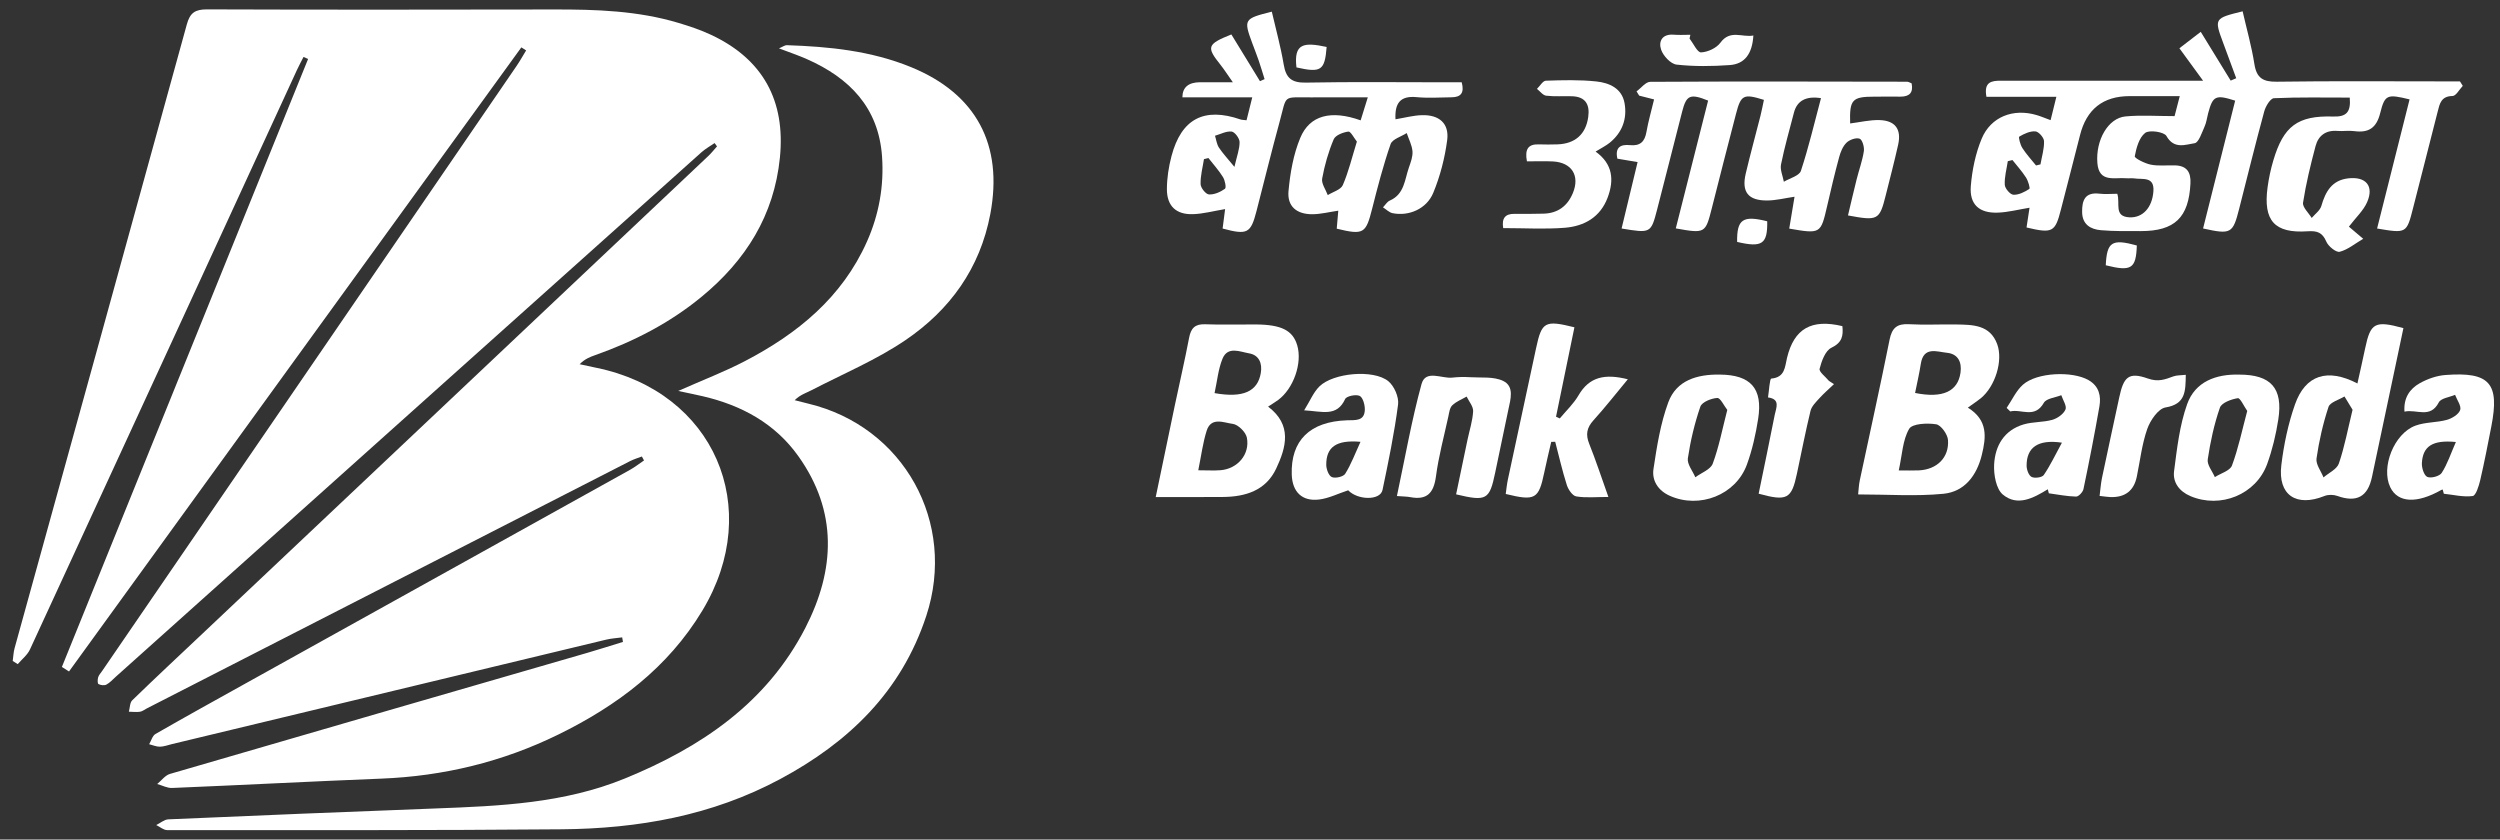 <svg width="134" height="45" viewBox="0 0 134 45" fill="none" xmlns="http://www.w3.org/2000/svg">
<rect x="0" y="0" width="134" height="45" fill="#333333" stroke="none"/>
<path d="M3.317 35.749C7.717 24.886 12.114 14.024 16.514 3.161C16.433 3.124 16.35 3.088 16.269 3.052C16.152 3.283 16.027 3.509 15.92 3.743C11.152 14.1 6.388 24.456 1.608 34.806C1.47 35.108 1.174 35.336 0.951 35.598C0.862 35.542 0.771 35.486 0.682 35.428C0.714 35.2 0.721 34.965 0.781 34.745C3.861 23.598 6.949 12.453 10.015 1.303C10.186 0.684 10.459 0.502 11.093 0.503C17.296 0.526 23.5 0.519 29.703 0.508C31.951 0.503 34.188 0.575 36.361 1.226C36.962 1.406 37.563 1.607 38.129 1.874C40.899 3.18 42.109 5.402 41.803 8.45C41.491 11.55 39.971 13.954 37.621 15.894C35.915 17.303 33.978 18.301 31.9 19.036C31.625 19.134 31.351 19.236 31.069 19.522C31.366 19.586 31.664 19.654 31.963 19.714C38.269 21.002 40.974 27.21 37.645 32.73C35.798 35.794 33.069 37.831 29.923 39.373C26.936 40.838 23.772 41.601 20.445 41.734C16.704 41.883 12.966 42.08 9.225 42.235C8.962 42.246 8.693 42.097 8.427 42.023C8.653 41.838 8.851 41.558 9.11 41.482C16.561 39.308 24.017 37.154 31.473 34.994C32.114 34.808 32.751 34.603 33.39 34.407L33.349 34.163C33.062 34.203 32.768 34.218 32.487 34.286C24.728 36.149 16.969 38.017 9.211 39.885C8.998 39.936 8.786 40.02 8.572 40.023C8.38 40.026 8.188 39.938 7.995 39.89C8.105 39.703 8.171 39.435 8.334 39.341C9.946 38.416 11.572 37.516 13.198 36.613C20.055 32.803 26.914 28.995 33.77 25.182C34.031 25.037 34.27 24.848 34.519 24.68C34.481 24.61 34.444 24.538 34.404 24.468C34.196 24.548 33.978 24.611 33.78 24.712C25.142 29.129 16.504 33.551 7.868 37.972C7.746 38.034 7.629 38.132 7.501 38.15C7.307 38.178 7.106 38.15 6.907 38.147C6.965 37.94 6.956 37.664 7.089 37.535C8.325 36.335 9.584 35.161 10.836 33.979C19.879 25.442 28.922 16.904 37.962 8.365C38.132 8.205 38.277 8.019 38.432 7.845C38.389 7.787 38.345 7.728 38.302 7.669C38.069 7.83 37.816 7.969 37.606 8.155C32.695 12.545 27.789 16.942 22.881 21.338C17.322 26.317 11.764 31.297 6.205 36.275C6.042 36.421 5.891 36.594 5.704 36.694C5.592 36.753 5.397 36.729 5.279 36.666C5.222 36.635 5.226 36.421 5.26 36.307C5.298 36.181 5.4 36.075 5.476 35.963C12.877 25.16 20.279 14.356 27.678 3.551C27.866 3.278 28.026 2.986 28.201 2.703C28.116 2.648 28.03 2.594 27.944 2.539C19.862 13.689 11.78 24.841 3.699 35.991C3.57 35.908 3.442 35.827 3.313 35.745L3.317 35.749Z" fill="white"/>
<path d="M36.354 20.954C37.7 20.358 38.847 19.92 39.929 19.355C42.751 17.884 45.139 15.941 46.472 12.942C47.116 11.493 47.389 9.961 47.277 8.382C47.091 5.761 45.53 4.176 43.247 3.168C42.801 2.97 42.337 2.815 41.753 2.592C41.969 2.501 42.071 2.417 42.172 2.422C44.447 2.497 46.696 2.724 48.834 3.599C52.33 5.03 53.781 7.764 53.081 11.47C52.529 14.391 50.912 16.614 48.538 18.228C46.972 19.292 45.188 20.039 43.497 20.915C43.213 21.062 42.899 21.152 42.594 21.45C42.839 21.512 43.083 21.577 43.329 21.636C48.442 22.864 51.295 28.006 49.648 33.013C48.312 37.075 45.494 39.785 41.817 41.758C38.153 43.724 34.195 44.415 30.109 44.45C23.06 44.512 16.009 44.494 8.961 44.494C8.765 44.494 8.569 44.316 8.375 44.222C8.592 44.116 8.804 43.927 9.023 43.917C13.799 43.71 18.575 43.512 23.353 43.333C26.799 43.204 30.239 43.06 33.496 41.726C37.573 40.057 41.087 37.692 43.164 33.66C44.766 30.547 44.911 27.416 42.783 24.439C41.532 22.69 39.75 21.727 37.687 21.243C37.323 21.157 36.955 21.084 36.356 20.956L36.354 20.954Z" fill="white"/>
<path d="M129.157 5.328C127.959 5.038 127.83 5.058 127.579 6.059C127.38 6.86 126.96 7.133 126.186 7.028C125.891 6.988 125.584 7.042 125.285 7.018C124.667 6.967 124.265 7.266 124.115 7.826C123.848 8.828 123.602 9.839 123.443 10.862C123.405 11.106 123.742 11.409 123.907 11.683C124.086 11.47 124.354 11.283 124.425 11.037C124.646 10.272 124.986 9.664 125.859 9.56C126.809 9.448 127.257 9.966 126.879 10.832C126.684 11.283 126.285 11.645 125.901 12.149C126.074 12.296 126.324 12.509 126.667 12.799C126.232 13.055 125.849 13.38 125.41 13.495C125.222 13.544 124.801 13.207 124.694 12.957C124.481 12.457 124.199 12.362 123.687 12.397C121.914 12.517 121.3 11.829 121.542 10.038C121.608 9.552 121.711 9.066 121.851 8.597C122.396 6.762 123.152 6.186 125.057 6.246C125.747 6.267 126.016 6.035 125.947 5.231C124.586 5.231 123.232 5.203 121.882 5.264C121.695 5.272 121.439 5.693 121.365 5.965C120.891 7.707 120.461 9.458 120.015 11.207C119.681 12.52 119.582 12.579 118.085 12.246C118.659 9.959 119.234 7.674 119.805 5.395C118.754 5.059 118.605 5.136 118.355 6.077C118.292 6.315 118.265 6.568 118.164 6.788C118.016 7.112 117.853 7.642 117.633 7.676C117.139 7.751 116.529 8.013 116.12 7.288C115.996 7.068 115.203 6.951 114.981 7.124C114.655 7.379 114.506 7.928 114.423 8.377C114.405 8.478 114.961 8.762 115.28 8.825C115.702 8.909 116.151 8.851 116.588 8.865C117.213 8.884 117.439 9.229 117.408 9.832C117.319 11.658 116.569 12.389 114.742 12.387C114.032 12.387 113.319 12.4 112.612 12.339C112.055 12.292 111.612 12.033 111.602 11.372C111.592 10.746 111.75 10.288 112.528 10.381C112.844 10.419 113.168 10.386 113.486 10.386C113.658 10.904 113.283 11.606 114.14 11.649C114.834 11.684 115.361 11.145 115.423 10.245C115.477 9.437 114.836 9.633 114.391 9.562C114.257 9.541 114.117 9.567 113.982 9.555C113.35 9.496 112.505 9.814 112.419 8.737C112.322 7.506 112.997 6.33 113.92 6.241C114.752 6.161 115.597 6.224 116.557 6.224C116.619 5.989 116.701 5.665 116.835 5.152C115.864 5.152 115.008 5.152 114.151 5.152C112.724 5.152 111.835 5.853 111.486 7.257C111.153 8.583 110.804 9.905 110.466 11.229C110.157 12.446 110.017 12.524 108.622 12.193C108.673 11.862 108.724 11.526 108.783 11.134C108.186 11.231 107.641 11.376 107.091 11.397C106.09 11.437 105.555 10.962 105.636 9.969C105.706 9.112 105.888 8.229 106.216 7.439C106.709 6.252 107.915 5.798 109.159 6.167C109.387 6.234 109.608 6.329 109.912 6.441C110.013 6.035 110.1 5.681 110.221 5.189H106.473C106.326 4.393 106.736 4.324 107.253 4.326C110.506 4.331 113.758 4.327 117.012 4.327C117.299 4.327 117.589 4.327 118.086 4.327C117.603 3.663 117.244 3.172 116.816 2.587C117.19 2.298 117.537 2.032 117.96 1.706C118.535 2.643 119.05 3.481 119.565 4.321C119.664 4.278 119.763 4.235 119.862 4.193C119.628 3.56 119.394 2.925 119.16 2.293C118.677 0.993 118.684 0.981 120.205 0.607C120.42 1.548 120.686 2.484 120.836 3.438C120.955 4.187 121.299 4.39 122.037 4.38C124.988 4.337 127.941 4.362 130.893 4.362C131.213 4.362 131.534 4.362 131.854 4.362C131.905 4.442 131.955 4.522 132.005 4.603C131.822 4.793 131.642 5.143 131.456 5.146C130.843 5.154 130.767 5.555 130.657 5.992C130.223 7.715 129.776 9.434 129.339 11.158C128.996 12.508 128.989 12.516 127.412 12.248C127.994 9.937 128.574 7.632 129.153 5.329L129.157 5.328ZM109.131 8.87C109.211 8.851 109.289 8.831 109.369 8.811C109.441 8.396 109.573 7.98 109.56 7.567C109.555 7.376 109.274 7.056 109.099 7.042C108.814 7.019 108.494 7.169 108.233 7.322C108.181 7.352 108.284 7.756 108.399 7.935C108.611 8.267 108.884 8.561 109.132 8.869L109.131 8.87ZM107.866 8.578C107.784 8.599 107.701 8.62 107.618 8.641C107.555 9.062 107.433 9.488 107.456 9.905C107.465 10.101 107.746 10.43 107.917 10.438C108.202 10.454 108.519 10.291 108.772 10.126C108.826 10.091 108.709 9.696 108.594 9.516C108.382 9.184 108.112 8.887 107.865 8.576L107.866 8.578Z" fill="white"/>
<path d="M65.532 12.248C65.576 11.914 65.619 11.575 65.666 11.207C65.054 11.309 64.502 11.461 63.946 11.479C63.043 11.51 62.547 11.045 62.546 10.143C62.546 9.551 62.641 8.942 62.792 8.368C63.322 6.362 64.541 5.732 66.495 6.404C66.568 6.429 66.65 6.425 66.815 6.446C66.903 6.091 66.99 5.741 67.121 5.216C66.386 5.216 65.774 5.216 65.161 5.216C64.547 5.216 63.97 5.216 63.376 5.216C63.381 4.681 63.697 4.412 64.326 4.408C64.836 4.406 65.348 4.408 66.08 4.408C65.777 3.979 65.612 3.718 65.421 3.477C64.652 2.516 64.695 2.37 66.001 1.846C66.506 2.672 67.019 3.511 67.534 4.351C67.616 4.315 67.7 4.278 67.782 4.242C67.677 3.91 67.58 3.577 67.468 3.249C67.362 2.94 67.239 2.635 67.126 2.327C66.649 1.037 66.67 1.001 68.169 0.625C68.386 1.568 68.647 2.504 68.807 3.459C68.927 4.186 69.234 4.442 69.992 4.428C72.477 4.38 74.963 4.411 77.449 4.411C77.745 4.411 78.041 4.411 78.347 4.411C78.5 4.977 78.304 5.208 77.815 5.214C77.186 5.221 76.553 5.267 75.931 5.207C75.045 5.121 74.754 5.537 74.798 6.394C75.287 6.314 75.752 6.185 76.22 6.173C77.143 6.147 77.685 6.619 77.569 7.51C77.443 8.47 77.193 9.442 76.823 10.336C76.462 11.207 75.505 11.601 74.641 11.426C74.457 11.388 74.299 11.221 74.128 11.113C74.249 10.99 74.346 10.815 74.492 10.751C75.276 10.411 75.288 9.634 75.516 8.982C75.615 8.701 75.731 8.393 75.709 8.109C75.681 7.777 75.509 7.456 75.4 7.132C75.102 7.325 74.629 7.458 74.536 7.724C74.144 8.855 73.842 10.02 73.548 11.183C73.21 12.523 73.093 12.607 71.649 12.257C71.674 11.955 71.701 11.643 71.732 11.293C71.238 11.364 70.793 11.48 70.345 11.483C69.501 11.487 68.988 11.062 69.064 10.24C69.153 9.275 69.325 8.277 69.694 7.391C70.201 6.17 71.353 5.887 72.931 6.451C73.038 6.105 73.143 5.765 73.314 5.218C72.219 5.218 71.255 5.211 70.289 5.219C68.712 5.233 68.998 5.027 68.58 6.555C68.148 8.135 67.758 9.729 67.348 11.316C67.039 12.512 66.86 12.606 65.529 12.249L65.532 12.248ZM72.729 7.589C72.572 7.393 72.397 7.036 72.271 7.053C71.987 7.09 71.578 7.248 71.486 7.468C71.203 8.138 70.998 8.854 70.868 9.571C70.819 9.839 71.059 10.161 71.168 10.458C71.447 10.283 71.867 10.17 71.975 9.921C72.285 9.202 72.468 8.429 72.729 7.589ZM64.772 8.47C64.692 8.49 64.611 8.511 64.532 8.53C64.463 8.978 64.339 9.426 64.352 9.872C64.357 10.07 64.631 10.411 64.799 10.422C65.084 10.44 65.415 10.292 65.658 10.118C65.738 10.061 65.661 9.669 65.553 9.494C65.328 9.13 65.036 8.809 64.771 8.47H64.772ZM66.165 8.947C66.295 8.371 66.446 7.991 66.442 7.613C66.439 7.414 66.186 7.073 66.016 7.052C65.732 7.018 65.423 7.19 65.124 7.276C65.191 7.49 65.216 7.731 65.335 7.911C65.537 8.219 65.795 8.491 66.167 8.947H66.165Z" fill="white"/>
<path d="M88.658 5.329C88.32 5.243 88.09 5.184 87.859 5.125C87.813 5.049 87.765 4.974 87.719 4.898C87.964 4.72 88.208 4.387 88.453 4.386C93.042 4.359 97.632 4.372 102.221 4.38C102.296 4.38 102.371 4.433 102.463 4.468C102.561 4.964 102.352 5.182 101.863 5.18C101.399 5.175 100.934 5.18 100.47 5.181C99.269 5.182 99.13 5.338 99.168 6.617C99.696 6.552 100.227 6.419 100.754 6.437C101.591 6.465 101.923 6.935 101.742 7.751C101.54 8.659 101.303 9.558 101.078 10.459C100.742 11.802 100.663 11.848 99.052 11.547C99.207 10.899 99.355 10.252 99.517 9.608C99.644 9.104 99.826 8.611 99.903 8.101C99.936 7.883 99.82 7.484 99.677 7.434C99.485 7.365 99.137 7.488 98.973 7.648C98.773 7.844 98.65 8.153 98.575 8.435C98.339 9.304 98.133 10.183 97.931 11.061C97.591 12.533 97.583 12.543 95.903 12.253C95.994 11.709 96.085 11.162 96.187 10.545C95.671 10.62 95.203 10.741 94.735 10.746C93.703 10.757 93.338 10.295 93.572 9.301C93.817 8.264 94.1 7.236 94.362 6.203C94.433 5.92 94.486 5.632 94.546 5.353C93.456 5.013 93.316 5.082 93.053 6.091C92.612 7.784 92.179 9.478 91.75 11.173C91.411 12.508 91.393 12.524 89.822 12.242C90.402 9.95 90.981 7.666 91.555 5.392C90.592 5.005 90.391 5.096 90.165 5.976C89.716 7.723 89.277 9.472 88.825 11.218C88.489 12.508 88.482 12.506 86.917 12.248C87.201 11.074 87.482 9.906 87.775 8.688C87.368 8.619 87.03 8.562 86.692 8.505C86.551 7.883 86.881 7.73 87.364 7.779C87.911 7.835 88.158 7.597 88.249 7.074C88.347 6.514 88.506 5.966 88.658 5.331V5.329ZM97.605 5.261C96.806 5.136 96.323 5.394 96.156 6.035C95.917 6.959 95.651 7.879 95.463 8.813C95.404 9.1 95.558 9.432 95.615 9.742C95.931 9.552 96.44 9.425 96.528 9.159C96.945 7.898 97.247 6.601 97.605 5.262V5.261Z" fill="white"/>
<path d="M61.947 26.641C62.318 24.863 62.642 23.291 62.972 21.72C63.225 20.517 63.505 19.319 63.735 18.11C63.833 17.591 64.052 17.358 64.604 17.381C65.504 17.416 66.407 17.385 67.308 17.391C68.685 17.399 69.294 17.709 69.531 18.509C69.814 19.457 69.334 20.832 68.507 21.44C68.356 21.552 68.194 21.648 67.97 21.795C69.267 22.775 68.946 23.961 68.406 25.111C67.849 26.297 66.757 26.628 65.54 26.638C64.398 26.648 63.258 26.641 61.947 26.641ZM64.227 25.207C64.73 25.207 65.08 25.231 65.426 25.203C66.331 25.127 67.005 24.356 66.833 23.46C66.776 23.162 66.363 22.754 66.074 22.719C65.612 22.663 64.92 22.326 64.678 23.085C64.475 23.725 64.391 24.402 64.227 25.209V25.207ZM65.101 21.071C66.637 21.346 67.409 20.98 67.578 19.999C67.669 19.473 67.483 19.029 66.95 18.939C66.468 18.858 65.81 18.537 65.526 19.228C65.296 19.789 65.243 20.422 65.1 21.07L65.101 21.071Z" fill="white"/>
<path d="M105.475 21.848C106.57 22.524 106.455 23.442 106.226 24.382C105.956 25.485 105.302 26.354 104.172 26.466C102.693 26.612 101.191 26.501 99.595 26.501C99.623 26.259 99.631 25.999 99.684 25.748C100.217 23.235 100.777 20.727 101.281 18.209C101.409 17.57 101.684 17.343 102.321 17.378C103.165 17.425 104.015 17.378 104.862 17.392C105.748 17.407 106.665 17.407 107.049 18.445C107.377 19.33 106.941 20.72 106.169 21.348C105.98 21.5 105.776 21.633 105.477 21.848H105.475ZM101.773 25.215C102.221 25.215 102.541 25.227 102.858 25.212C103.815 25.164 104.479 24.531 104.413 23.588C104.392 23.277 104.036 22.781 103.776 22.741C103.297 22.666 102.495 22.703 102.33 22.987C101.982 23.584 101.959 24.369 101.773 25.215ZM102.648 21.063C104.135 21.364 104.94 20.977 105.083 19.978C105.164 19.404 104.947 18.968 104.355 18.909C103.817 18.854 103.101 18.549 102.954 19.508C102.877 20.013 102.759 20.512 102.648 21.065V21.063Z" fill="white"/>
<path d="M126.358 20.552C126.508 19.878 126.646 19.274 126.773 18.666C127.06 17.302 127.29 17.169 128.823 17.587C128.72 18.078 128.616 18.577 128.51 19.075C128.053 21.238 127.595 23.402 127.138 25.565C126.913 26.633 126.309 26.951 125.282 26.582C125.077 26.508 124.793 26.504 124.592 26.585C123.078 27.194 122.086 26.538 122.279 24.933C122.413 23.83 122.645 22.715 123.014 21.67C123.569 20.103 124.745 19.717 126.354 20.552H126.358ZM126.097 21.962C125.971 21.755 125.817 21.502 125.664 21.25C125.367 21.433 124.892 21.558 124.808 21.811C124.512 22.707 124.3 23.641 124.165 24.575C124.121 24.889 124.406 25.25 124.54 25.59C124.824 25.343 125.26 25.15 125.364 24.842C125.669 23.949 125.842 23.01 126.098 21.962H126.097Z" fill="white"/>
<path d="M87.25 20.331C86.586 21.13 86.023 21.854 85.408 22.53C85.048 22.928 84.983 23.293 85.182 23.788C85.534 24.667 85.829 25.569 86.21 26.637C85.537 26.637 84.999 26.694 84.486 26.607C84.286 26.574 84.06 26.242 83.983 26.003C83.74 25.239 83.562 24.456 83.359 23.68L83.146 23.684C83.021 24.229 82.888 24.772 82.774 25.318C82.474 26.754 82.293 26.865 80.707 26.477C80.743 26.225 80.767 25.961 80.822 25.703C81.323 23.354 81.831 21.006 82.335 18.658C82.638 17.245 82.802 17.148 84.389 17.543C84.062 19.134 83.733 20.735 83.403 22.336C83.47 22.367 83.537 22.397 83.604 22.428C83.944 22.018 84.346 21.643 84.61 21.188C85.189 20.191 86.027 20.021 87.251 20.329L87.25 20.331Z" fill="white"/>
<path d="M130.928 26.238C130.903 26.246 130.875 26.249 130.851 26.263C129.539 27.008 128.524 26.953 128.119 26.118C127.607 25.058 128.317 23.233 129.474 22.812C130 22.62 130.603 22.655 131.149 22.505C131.427 22.428 131.78 22.214 131.865 21.978C131.941 21.766 131.695 21.439 131.592 21.163C131.291 21.293 130.837 21.342 130.72 21.567C130.256 22.461 129.53 21.916 128.88 22.064C128.826 21.317 129.171 20.838 129.698 20.541C130.112 20.309 130.606 20.135 131.076 20.1C133.449 19.919 133.988 20.543 133.535 22.858C133.347 23.822 133.161 24.786 132.939 25.741C132.866 26.05 132.708 26.563 132.536 26.587C132.035 26.654 131.508 26.519 130.989 26.465C130.97 26.391 130.95 26.315 130.929 26.241L130.928 26.238ZM131.636 23.691C130.374 23.567 129.86 23.927 129.813 24.825C129.8 25.079 129.929 25.488 130.105 25.563C130.306 25.649 130.763 25.525 130.877 25.345C131.182 24.869 131.362 24.314 131.635 23.691H131.636Z" fill="white"/>
<path d="M72.262 26.28C71.725 26.456 71.227 26.71 70.704 26.774C69.789 26.886 69.269 26.364 69.238 25.441C69.177 23.613 70.206 22.595 72.199 22.528C72.638 22.512 73.142 22.591 73.155 21.954C73.161 21.699 73.05 21.301 72.876 21.219C72.676 21.125 72.171 21.231 72.1 21.388C71.651 22.363 70.874 22.046 69.903 21.994C70.222 21.48 70.401 21.028 70.718 20.715C71.454 19.985 73.612 19.786 74.41 20.429C74.727 20.685 74.989 21.282 74.937 21.679C74.737 23.218 74.421 24.743 74.103 26.262C73.981 26.841 72.768 26.812 72.263 26.28H72.262ZM72.924 23.681C71.608 23.565 71.085 23.973 71.087 24.913C71.087 25.145 71.22 25.502 71.387 25.572C71.577 25.651 72.004 25.555 72.103 25.394C72.417 24.894 72.626 24.327 72.923 23.68L72.924 23.681Z" fill="white"/>
<path d="M109.764 26.224C108.997 26.693 108.137 27.163 107.352 26.508C106.991 26.207 106.859 25.445 106.885 24.905C106.934 23.893 107.423 23.054 108.475 22.746C108.966 22.603 109.51 22.641 110.002 22.503C110.277 22.425 110.6 22.199 110.709 21.952C110.791 21.765 110.572 21.444 110.486 21.182C110.165 21.312 109.684 21.353 109.55 21.59C109.057 22.456 108.344 21.906 107.75 22.053L107.557 21.864C107.844 21.444 108.062 20.946 108.431 20.618C109.181 19.954 111.08 19.879 111.945 20.374C112.51 20.698 112.627 21.223 112.528 21.788C112.27 23.268 111.982 24.743 111.674 26.214C111.641 26.377 111.412 26.62 111.279 26.617C110.791 26.606 110.305 26.507 109.817 26.441C109.799 26.369 109.781 26.297 109.763 26.225L109.764 26.224ZM110.52 23.727C109.216 23.534 108.622 23.998 108.626 24.962C108.626 25.172 108.738 25.483 108.893 25.563C109.06 25.648 109.455 25.594 109.546 25.461C109.893 24.954 110.158 24.39 110.519 23.727H110.52Z" fill="white"/>
<path d="M74.874 26.59C75.317 24.516 75.662 22.527 76.193 20.588C76.411 19.792 77.274 20.306 77.846 20.24C78.158 20.205 78.478 20.198 78.791 20.218C79.39 20.256 80.061 20.173 80.568 20.417C81.183 20.712 80.964 21.405 80.845 21.971C80.609 23.092 80.374 24.215 80.141 25.337C79.837 26.793 79.682 26.887 78.047 26.497C78.25 25.526 78.454 24.546 78.659 23.567C78.766 23.06 78.932 22.556 78.96 22.045C78.974 21.789 78.736 21.519 78.612 21.256C78.35 21.408 78.051 21.521 77.84 21.727C77.702 21.862 77.675 22.125 77.629 22.336C77.396 23.403 77.109 24.463 76.966 25.543C76.847 26.424 76.489 26.818 75.592 26.647C75.41 26.612 75.221 26.615 74.872 26.587L74.874 26.59Z" fill="white"/>
<path d="M120.026 20.079C121.721 20.079 122.379 20.806 122.116 22.489C121.991 23.294 121.799 24.1 121.522 24.865C120.927 26.508 119.021 27.277 117.407 26.592C116.809 26.337 116.451 25.856 116.531 25.248C116.688 24.04 116.825 22.798 117.231 21.663C117.661 20.457 118.772 20.044 120.026 20.079ZM120.453 22.028C120.281 21.785 120.076 21.322 119.947 21.342C119.598 21.398 119.078 21.587 118.987 21.85C118.677 22.744 118.474 23.684 118.335 24.622C118.291 24.914 118.579 25.254 118.716 25.572C119.032 25.37 119.528 25.234 119.633 24.953C119.974 24.04 120.171 23.075 120.452 22.027L120.453 22.028Z" fill="white"/>
<path d="M92.18 20.078C93.832 20.089 94.493 20.816 94.238 22.443C94.108 23.274 93.922 24.111 93.634 24.901C93.039 26.534 91.091 27.287 89.499 26.574C88.871 26.293 88.533 25.757 88.627 25.134C88.808 23.93 89.001 22.702 89.419 21.568C89.859 20.373 90.979 20.06 92.179 20.078H92.18ZM92.583 21.972C92.407 21.75 92.214 21.321 92.046 21.331C91.725 21.349 91.225 21.551 91.139 21.794C90.831 22.69 90.608 23.627 90.469 24.565C90.422 24.877 90.726 25.241 90.87 25.582C91.191 25.342 91.686 25.167 91.803 24.851C92.134 23.963 92.312 23.017 92.582 21.972H92.583Z" fill="white"/>
<path d="M80.571 12.228C80.488 11.703 80.67 11.458 81.172 11.462C81.692 11.467 82.21 11.465 82.73 11.452C83.497 11.434 84.019 11.043 84.306 10.347C84.693 9.413 84.245 8.705 83.232 8.653C82.776 8.631 82.318 8.649 81.843 8.649C81.722 7.995 81.907 7.715 82.492 7.739C82.819 7.752 83.148 7.747 83.476 7.738C84.427 7.708 85.007 7.193 85.131 6.258C85.219 5.601 84.98 5.184 84.266 5.159C83.802 5.143 83.332 5.184 82.874 5.129C82.698 5.108 82.544 4.891 82.381 4.764C82.54 4.611 82.695 4.331 82.859 4.326C83.758 4.295 84.667 4.271 85.558 4.365C86.25 4.438 86.932 4.726 87.076 5.528C87.224 6.361 86.957 7.099 86.284 7.648C86.077 7.816 85.83 7.936 85.524 8.125C86.447 8.789 86.526 9.646 86.168 10.595C85.772 11.644 84.917 12.121 83.887 12.207C82.808 12.295 81.717 12.226 80.571 12.226V12.228Z" fill="white"/>
<path d="M98.302 20.589C98.037 20.842 97.756 21.084 97.51 21.356C97.327 21.558 97.103 21.777 97.043 22.025C96.772 23.14 96.556 24.268 96.315 25.39C96.026 26.749 95.79 26.879 94.264 26.462C94.552 25.058 94.848 23.648 95.126 22.234C95.199 21.863 95.447 21.392 94.765 21.302C94.823 20.95 94.853 20.3 94.942 20.292C95.683 20.225 95.668 19.665 95.785 19.178C96.163 17.619 97.088 17.082 98.752 17.481C98.803 17.99 98.75 18.358 98.161 18.641C97.836 18.798 97.637 19.353 97.531 19.766C97.489 19.929 97.852 20.197 98.033 20.417C98.124 20.475 98.213 20.533 98.304 20.592L98.302 20.589Z" fill="white"/>
<path d="M117.158 20.09C117.144 20.984 117.15 21.661 116.07 21.84C115.682 21.905 115.255 22.532 115.094 22.988C114.808 23.803 114.71 24.685 114.535 25.539C114.38 26.302 113.906 26.67 113.115 26.643C112.956 26.637 112.798 26.61 112.538 26.581C112.583 26.231 112.604 25.917 112.667 25.614C112.969 24.174 113.284 22.738 113.592 21.299C113.824 20.205 114.093 19.925 115.118 20.286C115.695 20.491 116.053 20.332 116.507 20.17C116.677 20.11 116.873 20.122 117.16 20.09H117.158Z" fill="white"/>
<path d="M90.559 2.063C90.764 2.328 90.978 2.816 91.174 2.808C91.534 2.794 92.002 2.577 92.213 2.29C92.74 1.569 93.383 2.02 93.981 1.903C93.923 2.878 93.52 3.431 92.715 3.488C91.769 3.555 90.806 3.568 89.866 3.463C89.553 3.428 89.153 3.001 89.038 2.668C88.883 2.218 89.091 1.808 89.716 1.86C90.01 1.884 90.307 1.864 90.604 1.864C90.59 1.931 90.574 1.999 90.56 2.066L90.559 2.063Z" fill="white"/>
<path d="M114.534 13.158C114.492 14.405 114.243 14.563 112.869 14.219C112.929 12.962 113.198 12.789 114.534 13.158Z" fill="white"/>
<path d="M94.723 11.861C94.745 13.083 94.452 13.283 93.11 12.967C93.092 11.753 93.415 11.532 94.723 11.861Z" fill="white"/>
<path d="M71.108 2.517C71.009 3.784 70.809 3.912 69.49 3.613C69.337 2.316 69.889 2.255 71.108 2.517Z" fill="white"/>
</svg>
